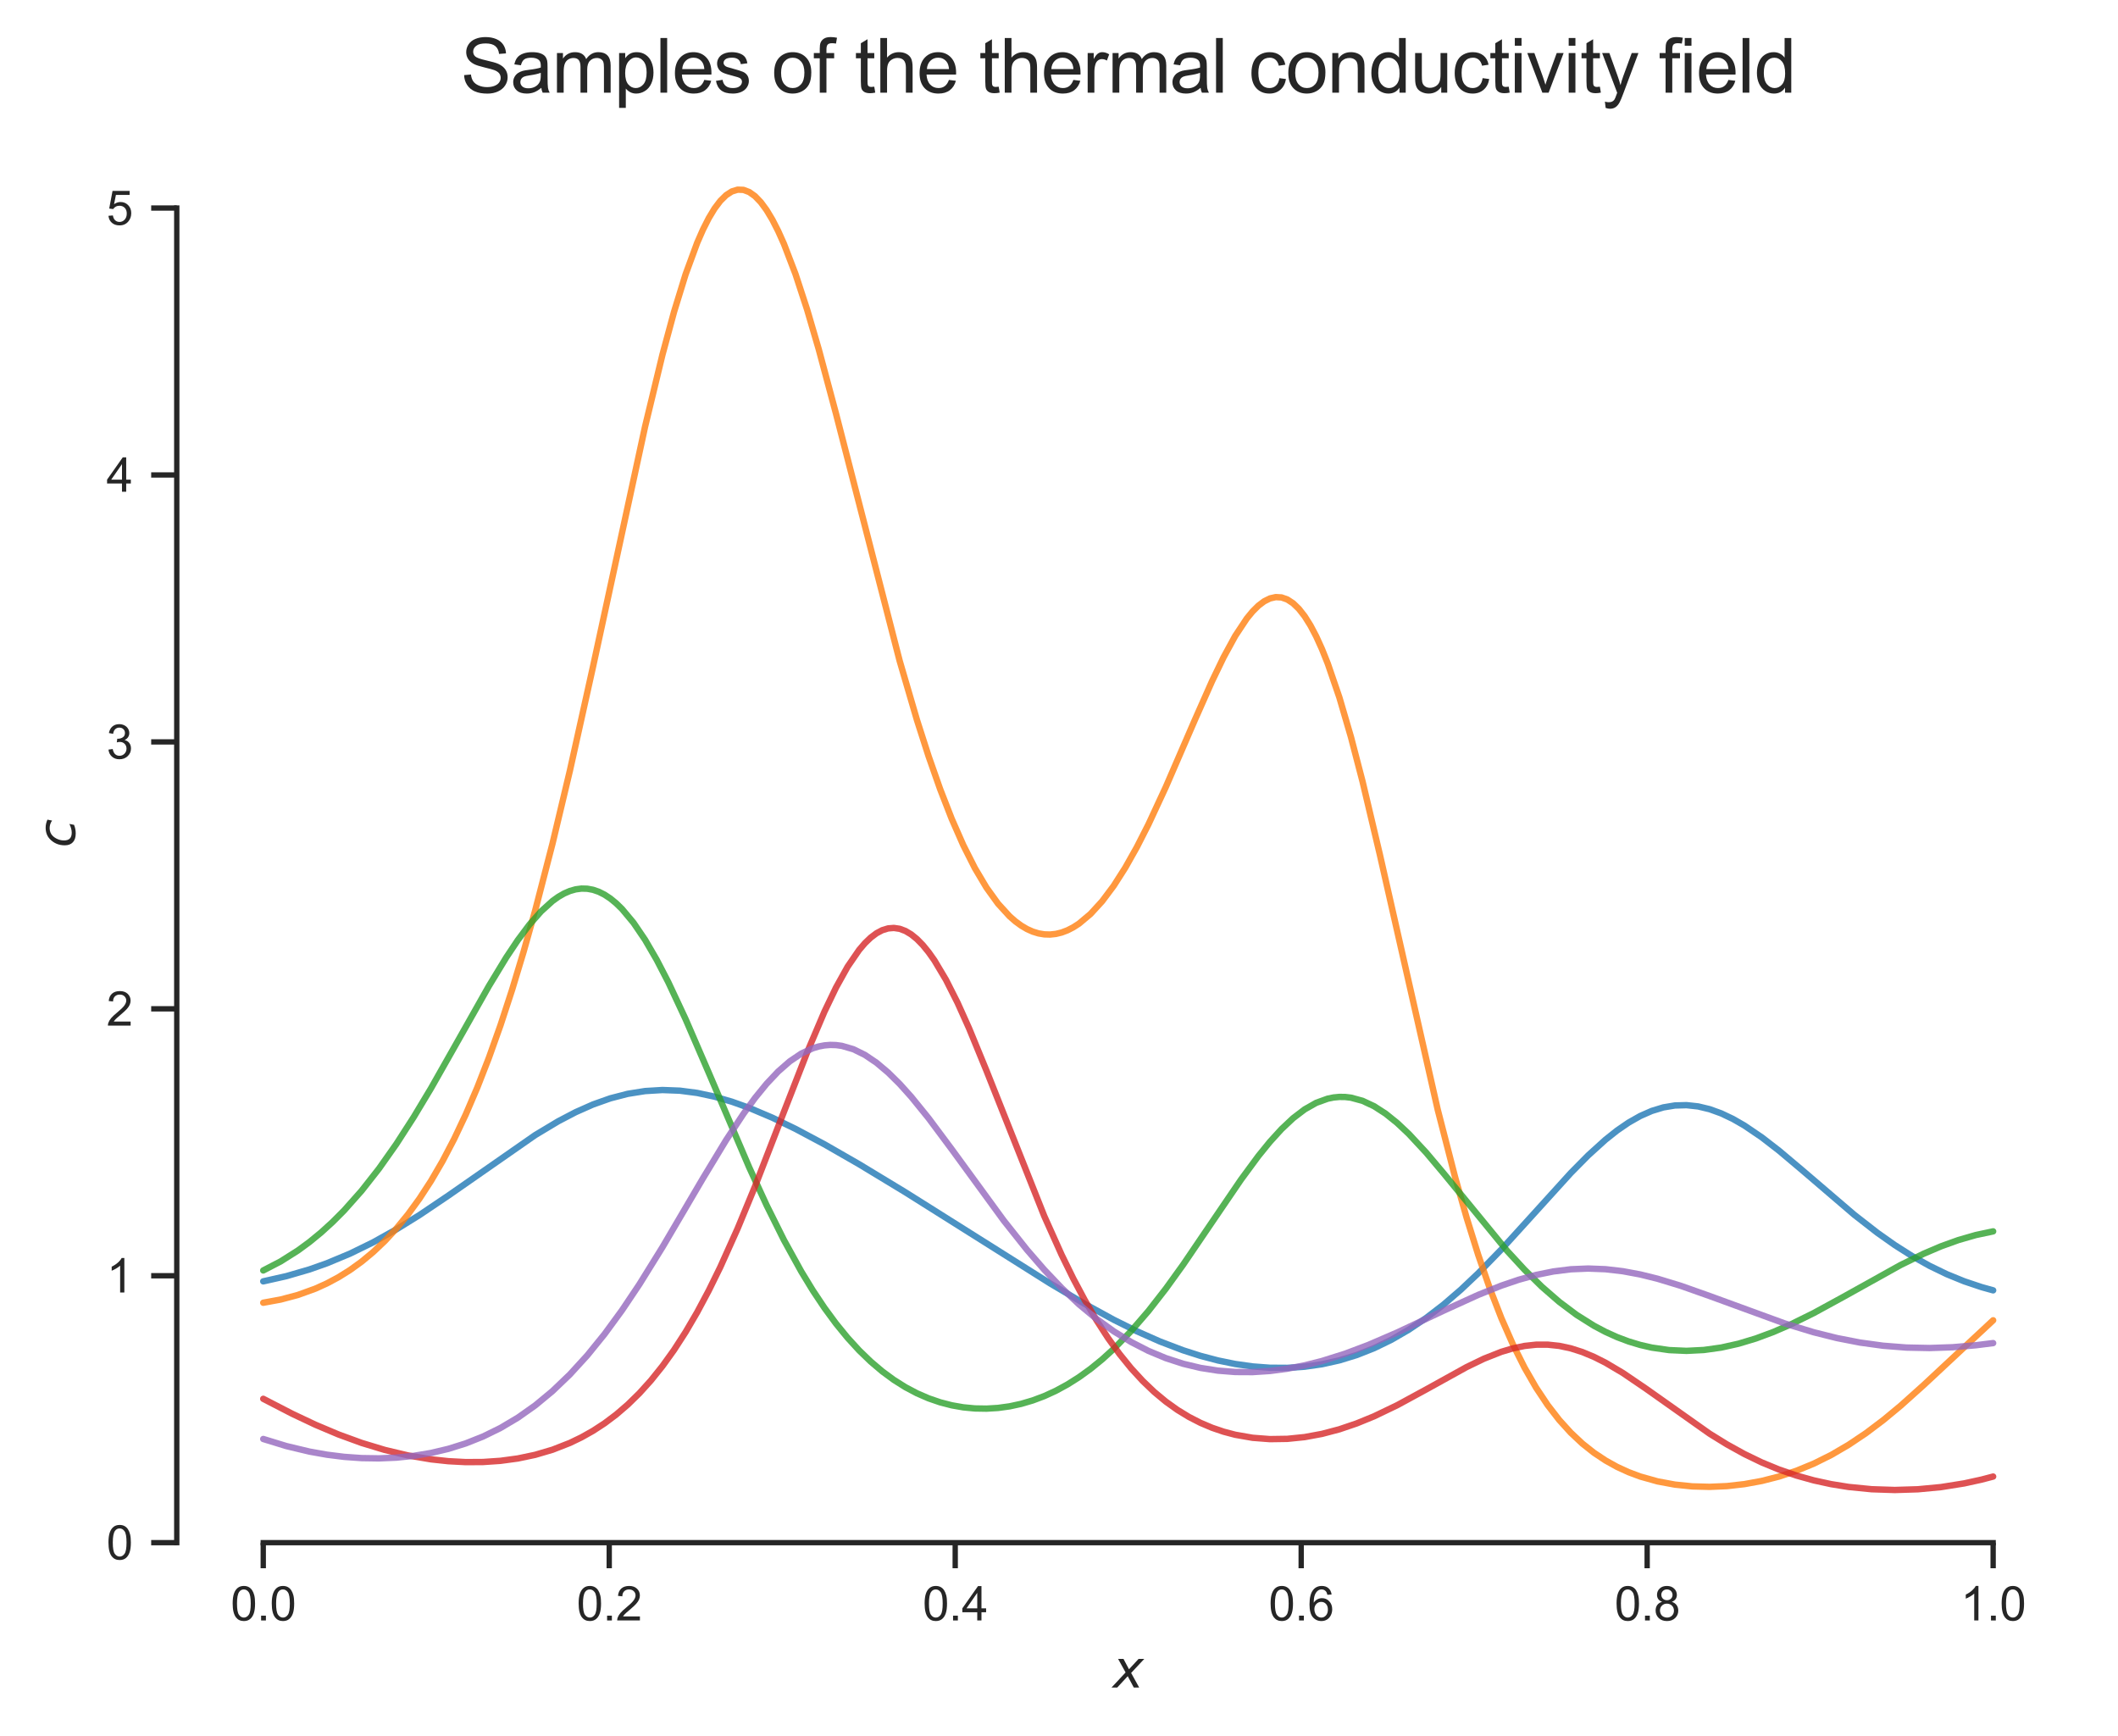 <?xml version="1.0" encoding="utf-8" standalone="no"?>
<!DOCTYPE svg PUBLIC "-//W3C//DTD SVG 1.1//EN"
  "http://www.w3.org/Graphics/SVG/1.1/DTD/svg11.dtd">
<svg xmlns:xlink="http://www.w3.org/1999/xlink" width="397.493pt" height="325.831pt" viewBox="0 0 397.493 325.831" xmlns="http://www.w3.org/2000/svg" version="1.1">
 <defs>
  <style type="text/css">*{stroke-linejoin: round; stroke-linecap: butt}</style>
 </defs>
 <g id="figure_1">
  <g id="patch_1">
   <path d="M 0 325.831 
L 397.493 325.831 
L 397.493 0 
L 0 0 
z
" style="fill: #ffffff"/>
  </g>
  <g id="axes_1">
   <g id="patch_2">
    <path d="M 33.173 289.504 
L 390.293 289.504 
L 390.293 23.392 
L 33.173 23.392 
z
" style="fill: #ffffff"/>
   </g>
   <g id="matplotlib.axis_1">
    <g id="xtick_1">
     <g id="line2d_1">
      <defs>
       <path id="m94212bbf52" d="M 0 0 
L 0 4.8 
" style="stroke: #262626"/>
      </defs>
      <g>
       <use xlink:href="#m94212bbf52" x="49.406" y="289.504" style="fill: #262626; stroke: #262626"/>
      </g>
     </g>
     <g id="text_1">
      <!-- 0.0 -->
      <g style="fill: #262626" transform="translate(43.29 304.102) scale(0.088 -0.088)">
       <defs>
        <path id="ArialMT-30" d="M 266 2259 
Q 266 3072 433 3567 
Q 600 4063 929 4331 
Q 1259 4600 1759 4600 
Q 2128 4600 2406 4451 
Q 2684 4303 2865 4023 
Q 3047 3744 3150 3342 
Q 3253 2941 3253 2259 
Q 3253 1453 3087 958 
Q 2922 463 2592 192 
Q 2263 -78 1759 -78 
Q 1097 -78 719 397 
Q 266 969 266 2259 
z
M 844 2259 
Q 844 1131 1108 757 
Q 1372 384 1759 384 
Q 2147 384 2411 759 
Q 2675 1134 2675 2259 
Q 2675 3391 2411 3762 
Q 2147 4134 1753 4134 
Q 1366 4134 1134 3806 
Q 844 3388 844 2259 
z
" transform="scale(0.016)"/>
        <path id="ArialMT-2e" d="M 581 0 
L 581 641 
L 1222 641 
L 1222 0 
L 581 0 
z
" transform="scale(0.016)"/>
       </defs>
       <use xlink:href="#ArialMT-30"/>
       <use xlink:href="#ArialMT-2e" x="55.615"/>
       <use xlink:href="#ArialMT-30" x="83.398"/>
      </g>
     </g>
    </g>
    <g id="xtick_2">
     <g id="line2d_2">
      <g>
       <use xlink:href="#m94212bbf52" x="114.337" y="289.504" style="fill: #262626; stroke: #262626"/>
      </g>
     </g>
     <g id="text_2">
      <!-- 0.2 -->
      <g style="fill: #262626" transform="translate(108.221 304.102) scale(0.088 -0.088)">
       <defs>
        <path id="ArialMT-32" d="M 3222 541 
L 3222 0 
L 194 0 
Q 188 203 259 391 
Q 375 700 629 1000 
Q 884 1300 1366 1694 
Q 2113 2306 2375 2664 
Q 2638 3022 2638 3341 
Q 2638 3675 2398 3904 
Q 2159 4134 1775 4134 
Q 1369 4134 1125 3890 
Q 881 3647 878 3216 
L 300 3275 
Q 359 3922 746 4261 
Q 1134 4600 1788 4600 
Q 2447 4600 2831 4234 
Q 3216 3869 3216 3328 
Q 3216 3053 3103 2787 
Q 2991 2522 2730 2228 
Q 2469 1934 1863 1422 
Q 1356 997 1212 845 
Q 1069 694 975 541 
L 3222 541 
z
" transform="scale(0.016)"/>
       </defs>
       <use xlink:href="#ArialMT-30"/>
       <use xlink:href="#ArialMT-2e" x="55.615"/>
       <use xlink:href="#ArialMT-32" x="83.398"/>
      </g>
     </g>
    </g>
    <g id="xtick_3">
     <g id="line2d_3">
      <g>
       <use xlink:href="#m94212bbf52" x="179.268" y="289.504" style="fill: #262626; stroke: #262626"/>
      </g>
     </g>
     <g id="text_3">
      <!-- 0.4 -->
      <g style="fill: #262626" transform="translate(173.152 304.102) scale(0.088 -0.088)">
       <defs>
        <path id="ArialMT-34" d="M 2069 0 
L 2069 1097 
L 81 1097 
L 81 1613 
L 2172 4581 
L 2631 4581 
L 2631 1613 
L 3250 1613 
L 3250 1097 
L 2631 1097 
L 2631 0 
L 2069 0 
z
M 2069 1613 
L 2069 3678 
L 634 1613 
L 2069 1613 
z
" transform="scale(0.016)"/>
       </defs>
       <use xlink:href="#ArialMT-30"/>
       <use xlink:href="#ArialMT-2e" x="55.615"/>
       <use xlink:href="#ArialMT-34" x="83.398"/>
      </g>
     </g>
    </g>
    <g id="xtick_4">
     <g id="line2d_4">
      <g>
       <use xlink:href="#m94212bbf52" x="244.199" y="289.504" style="fill: #262626; stroke: #262626"/>
      </g>
     </g>
     <g id="text_4">
      <!-- 0.6 -->
      <g style="fill: #262626" transform="translate(238.083 304.102) scale(0.088 -0.088)">
       <defs>
        <path id="ArialMT-36" d="M 3184 3459 
L 2625 3416 
Q 2550 3747 2413 3897 
Q 2184 4138 1850 4138 
Q 1581 4138 1378 3988 
Q 1113 3794 959 3422 
Q 806 3050 800 2363 
Q 1003 2672 1297 2822 
Q 1591 2972 1913 2972 
Q 2475 2972 2870 2558 
Q 3266 2144 3266 1488 
Q 3266 1056 3080 686 
Q 2894 316 2569 119 
Q 2244 -78 1831 -78 
Q 1128 -78 684 439 
Q 241 956 241 2144 
Q 241 3472 731 4075 
Q 1159 4600 1884 4600 
Q 2425 4600 2770 4297 
Q 3116 3994 3184 3459 
z
M 888 1484 
Q 888 1194 1011 928 
Q 1134 663 1356 523 
Q 1578 384 1822 384 
Q 2178 384 2434 671 
Q 2691 959 2691 1453 
Q 2691 1928 2437 2201 
Q 2184 2475 1800 2475 
Q 1419 2475 1153 2201 
Q 888 1928 888 1484 
z
" transform="scale(0.016)"/>
       </defs>
       <use xlink:href="#ArialMT-30"/>
       <use xlink:href="#ArialMT-2e" x="55.615"/>
       <use xlink:href="#ArialMT-36" x="83.398"/>
      </g>
     </g>
    </g>
    <g id="xtick_5">
     <g id="line2d_5">
      <g>
       <use xlink:href="#m94212bbf52" x="309.129" y="289.504" style="fill: #262626; stroke: #262626"/>
      </g>
     </g>
     <g id="text_5">
      <!-- 0.8 -->
      <g style="fill: #262626" transform="translate(303.013 304.102) scale(0.088 -0.088)">
       <defs>
        <path id="ArialMT-38" d="M 1131 2484 
Q 781 2613 612 2850 
Q 444 3088 444 3419 
Q 444 3919 803 4259 
Q 1163 4600 1759 4600 
Q 2359 4600 2725 4251 
Q 3091 3903 3091 3403 
Q 3091 3084 2923 2848 
Q 2756 2613 2416 2484 
Q 2838 2347 3058 2040 
Q 3278 1734 3278 1309 
Q 3278 722 2862 322 
Q 2447 -78 1769 -78 
Q 1091 -78 675 323 
Q 259 725 259 1325 
Q 259 1772 486 2073 
Q 713 2375 1131 2484 
z
M 1019 3438 
Q 1019 3113 1228 2906 
Q 1438 2700 1772 2700 
Q 2097 2700 2305 2904 
Q 2513 3109 2513 3406 
Q 2513 3716 2298 3927 
Q 2084 4138 1766 4138 
Q 1444 4138 1231 3931 
Q 1019 3725 1019 3438 
z
M 838 1322 
Q 838 1081 952 856 
Q 1066 631 1291 507 
Q 1516 384 1775 384 
Q 2178 384 2440 643 
Q 2703 903 2703 1303 
Q 2703 1709 2433 1975 
Q 2163 2241 1756 2241 
Q 1359 2241 1098 1978 
Q 838 1716 838 1322 
z
" transform="scale(0.016)"/>
       </defs>
       <use xlink:href="#ArialMT-30"/>
       <use xlink:href="#ArialMT-2e" x="55.615"/>
       <use xlink:href="#ArialMT-38" x="83.398"/>
      </g>
     </g>
    </g>
    <g id="xtick_6">
     <g id="line2d_6">
      <g>
       <use xlink:href="#m94212bbf52" x="374.06" y="289.504" style="fill: #262626; stroke: #262626"/>
      </g>
     </g>
     <g id="text_6">
      <!-- 1.0 -->
      <g style="fill: #262626" transform="translate(367.944 304.102) scale(0.088 -0.088)">
       <defs>
        <path id="ArialMT-31" d="M 2384 0 
L 1822 0 
L 1822 3584 
Q 1619 3391 1289 3197 
Q 959 3003 697 2906 
L 697 3450 
Q 1169 3672 1522 3987 
Q 1875 4303 2022 4600 
L 2384 4600 
L 2384 0 
z
" transform="scale(0.016)"/>
       </defs>
       <use xlink:href="#ArialMT-31"/>
       <use xlink:href="#ArialMT-2e" x="55.615"/>
       <use xlink:href="#ArialMT-30" x="83.398"/>
      </g>
     </g>
    </g>
    <g id="text_7">
     <!-- $x$ -->
     <g style="fill: #262626" transform="translate(208.853 316.723) scale(0.096 -0.096)">
      <defs>
       <path id="DejaVuSans-Oblique-78" d="M 3841 3500 
L 2234 1784 
L 3219 0 
L 2559 0 
L 1819 1388 
L 531 0 
L -166 0 
L 1556 1844 
L 641 3500 
L 1300 3500 
L 1972 2234 
L 3144 3500 
L 3841 3500 
z
" transform="scale(0.016)"/>
      </defs>
      <use xlink:href="#DejaVuSans-Oblique-78" transform="translate(0 0.312)"/>
     </g>
    </g>
   </g>
   <g id="matplotlib.axis_2">
    <g id="ytick_1">
     <g id="line2d_7">
      <defs>
       <path id="mf91030de38" d="M 0 0 
L -4.8 0 
" style="stroke: #262626"/>
      </defs>
      <g>
       <use xlink:href="#mf91030de38" x="33.173" y="289.504" style="fill: #262626; stroke: #262626"/>
      </g>
     </g>
     <g id="text_8">
      <!-- 0 -->
      <g style="fill: #262626" transform="translate(19.98 292.653) scale(0.088 -0.088)">
       <use xlink:href="#ArialMT-30"/>
      </g>
     </g>
    </g>
    <g id="ytick_2">
     <g id="line2d_8">
      <g>
       <use xlink:href="#mf91030de38" x="33.173" y="239.411" style="fill: #262626; stroke: #262626"/>
      </g>
     </g>
     <g id="text_9">
      <!-- 1 -->
      <g style="fill: #262626" transform="translate(19.98 242.56) scale(0.088 -0.088)">
       <use xlink:href="#ArialMT-31"/>
      </g>
     </g>
    </g>
    <g id="ytick_3">
     <g id="line2d_9">
      <g>
       <use xlink:href="#mf91030de38" x="33.173" y="189.318" style="fill: #262626; stroke: #262626"/>
      </g>
     </g>
     <g id="text_10">
      <!-- 2 -->
      <g style="fill: #262626" transform="translate(19.98 192.467) scale(0.088 -0.088)">
       <use xlink:href="#ArialMT-32"/>
      </g>
     </g>
    </g>
    <g id="ytick_4">
     <g id="line2d_10">
      <g>
       <use xlink:href="#mf91030de38" x="33.173" y="139.225" style="fill: #262626; stroke: #262626"/>
      </g>
     </g>
     <g id="text_11">
      <!-- 3 -->
      <g style="fill: #262626" transform="translate(19.98 142.374) scale(0.088 -0.088)">
       <defs>
        <path id="ArialMT-33" d="M 269 1209 
L 831 1284 
Q 928 806 1161 595 
Q 1394 384 1728 384 
Q 2125 384 2398 659 
Q 2672 934 2672 1341 
Q 2672 1728 2419 1979 
Q 2166 2231 1775 2231 
Q 1616 2231 1378 2169 
L 1441 2663 
Q 1497 2656 1531 2656 
Q 1891 2656 2178 2843 
Q 2466 3031 2466 3422 
Q 2466 3731 2256 3934 
Q 2047 4138 1716 4138 
Q 1388 4138 1169 3931 
Q 950 3725 888 3313 
L 325 3413 
Q 428 3978 793 4289 
Q 1159 4600 1703 4600 
Q 2078 4600 2393 4439 
Q 2709 4278 2876 4000 
Q 3044 3722 3044 3409 
Q 3044 3113 2884 2869 
Q 2725 2625 2413 2481 
Q 2819 2388 3044 2092 
Q 3269 1797 3269 1353 
Q 3269 753 2831 336 
Q 2394 -81 1725 -81 
Q 1122 -81 723 278 
Q 325 638 269 1209 
z
" transform="scale(0.016)"/>
       </defs>
       <use xlink:href="#ArialMT-33"/>
      </g>
     </g>
    </g>
    <g id="ytick_5">
     <g id="line2d_11">
      <g>
       <use xlink:href="#mf91030de38" x="33.173" y="89.132" style="fill: #262626; stroke: #262626"/>
      </g>
     </g>
     <g id="text_12">
      <!-- 4 -->
      <g style="fill: #262626" transform="translate(19.98 92.281) scale(0.088 -0.088)">
       <use xlink:href="#ArialMT-34"/>
      </g>
     </g>
    </g>
    <g id="ytick_6">
     <g id="line2d_12">
      <g>
       <use xlink:href="#mf91030de38" x="33.173" y="39.039" style="fill: #262626; stroke: #262626"/>
      </g>
     </g>
     <g id="text_13">
      <!-- 5 -->
      <g style="fill: #262626" transform="translate(19.98 42.188) scale(0.088 -0.088)">
       <defs>
        <path id="ArialMT-35" d="M 266 1200 
L 856 1250 
Q 922 819 1161 601 
Q 1400 384 1738 384 
Q 2144 384 2425 690 
Q 2706 997 2706 1503 
Q 2706 1984 2436 2262 
Q 2166 2541 1728 2541 
Q 1456 2541 1237 2417 
Q 1019 2294 894 2097 
L 366 2166 
L 809 4519 
L 3088 4519 
L 3088 3981 
L 1259 3981 
L 1013 2750 
Q 1425 3038 1878 3038 
Q 2478 3038 2890 2622 
Q 3303 2206 3303 1553 
Q 3303 931 2941 478 
Q 2500 -78 1738 -78 
Q 1113 -78 717 272 
Q 322 622 266 1200 
z
" transform="scale(0.016)"/>
       </defs>
       <use xlink:href="#ArialMT-35"/>
      </g>
     </g>
    </g>
    <g id="text_14">
     <!-- $c$ -->
     <g style="fill: #262626" transform="translate(14.072 159.088) rotate(-90) scale(0.096 -0.096)">
      <defs>
       <path id="DejaVuSans-Oblique-63" d="M 3431 3366 
L 3316 2797 
Q 3109 2947 2876 3022 
Q 2644 3097 2394 3097 
Q 2119 3097 1870 3000 
Q 1622 2903 1453 2725 
Q 1184 2453 1037 2087 
Q 891 1722 891 1331 
Q 891 859 1127 628 
Q 1363 397 1844 397 
Q 2081 397 2348 469 
Q 2616 541 2906 684 
L 2797 116 
Q 2547 13 2283 -39 
Q 2019 -91 1741 -91 
Q 1044 -91 669 257 
Q 294 606 294 1253 
Q 294 1797 489 2255 
Q 684 2713 1069 3078 
Q 1331 3328 1684 3456 
Q 2038 3584 2456 3584 
Q 2700 3584 2940 3529 
Q 3181 3475 3431 3366 
z
" transform="scale(0.016)"/>
      </defs>
      <use xlink:href="#DejaVuSans-Oblique-63"/>
     </g>
    </g>
   </g>
   <g id="line2d_13">
    <path d="M 49.406 240.464 
L 53.749 239.487 
L 58.092 238.221 
L 61.35 237.07 
L 65.693 235.26 
L 70.036 233.136 
L 74.379 230.712 
L 78.722 228.022 
L 84.151 224.363 
L 100.439 213.02 
L 104.782 210.415 
L 108.039 208.713 
L 111.297 207.269 
L 114.554 206.115 
L 117.811 205.272 
L 121.069 204.753 
L 124.326 204.558 
L 127.584 204.68 
L 130.841 205.103 
L 134.098 205.802 
L 137.356 206.749 
L 140.613 207.915 
L 144.956 209.754 
L 149.3 211.853 
L 154.729 214.747 
L 161.243 218.488 
L 169.93 223.752 
L 181.874 231.27 
L 197.075 240.845 
L 203.59 244.702 
L 209.019 247.672 
L 213.362 249.83 
L 217.705 251.753 
L 222.048 253.405 
L 225.306 254.446 
L 228.563 255.306 
L 231.82 255.971 
L 235.078 256.432 
L 238.335 256.678 
L 241.593 256.698 
L 244.85 256.481 
L 248.107 256.016 
L 251.365 255.289 
L 254.622 254.29 
L 257.88 253.004 
L 261.137 251.422 
L 264.394 249.534 
L 267.652 247.336 
L 270.909 244.83 
L 274.167 242.026 
L 277.424 238.946 
L 281.767 234.478 
L 287.196 228.505 
L 294.797 220.128 
L 298.054 216.831 
L 301.312 213.878 
L 303.483 212.156 
L 305.655 210.666 
L 307.827 209.434 
L 309.998 208.48 
L 312.17 207.819 
L 314.341 207.458 
L 316.513 207.398 
L 318.685 207.635 
L 320.856 208.155 
L 323.028 208.942 
L 325.199 209.972 
L 327.371 211.218 
L 330.628 213.427 
L 333.886 215.947 
L 338.229 219.606 
L 348.001 227.975 
L 352.344 231.357 
L 355.602 233.657 
L 358.859 235.725 
L 362.117 237.549 
L 365.374 239.124 
L 368.631 240.454 
L 371.889 241.547 
L 374.06 242.15 
L 374.06 242.15 
" clip-path="url(#pbea65435a2)" style="fill: none; stroke: #1f77b4; stroke-opacity: 0.8; stroke-width: 1.2; stroke-linecap: round"/>
   </g>
   <g id="line2d_14">
    <path d="M 49.406 244.476 
L 52.663 243.879 
L 55.921 243.013 
L 59.178 241.835 
L 61.35 240.851 
L 63.521 239.69 
L 65.693 238.334 
L 67.864 236.766 
L 70.036 234.963 
L 72.208 232.904 
L 74.379 230.566 
L 76.551 227.922 
L 78.722 224.946 
L 80.894 221.61 
L 83.066 217.885 
L 85.237 213.74 
L 87.409 209.148 
L 89.58 204.079 
L 91.752 198.509 
L 93.924 192.415 
L 96.095 185.781 
L 98.267 178.6 
L 100.439 170.872 
L 103.696 158.29 
L 106.953 144.627 
L 111.297 125.093 
L 121.069 80.034 
L 124.326 66.556 
L 126.498 58.53 
L 128.669 51.481 
L 130.841 45.573 
L 131.927 43.091 
L 133.013 40.945 
L 134.098 39.146 
L 135.184 37.705 
L 136.27 36.63 
L 137.356 35.925 
L 138.442 35.593 
L 139.527 35.633 
L 140.613 36.044 
L 141.699 36.818 
L 142.785 37.949 
L 143.871 39.425 
L 144.956 41.233 
L 146.042 43.358 
L 147.128 45.783 
L 149.3 51.457 
L 151.471 58.09 
L 153.643 65.498 
L 156.9 77.652 
L 168.844 124.028 
L 172.101 135.159 
L 174.273 141.923 
L 176.445 148.106 
L 178.616 153.677 
L 180.788 158.616 
L 182.959 162.915 
L 185.131 166.569 
L 187.303 169.581 
L 189.474 171.957 
L 190.56 172.908 
L 191.646 173.704 
L 192.732 174.345 
L 193.817 174.831 
L 194.903 175.165 
L 195.989 175.347 
L 197.075 175.379 
L 198.161 175.262 
L 199.246 174.997 
L 200.332 174.586 
L 201.418 174.029 
L 202.504 173.329 
L 204.675 171.505 
L 206.847 169.131 
L 209.019 166.229 
L 211.19 162.829 
L 213.362 158.971 
L 215.533 154.705 
L 218.791 147.692 
L 224.22 135.157 
L 227.477 127.817 
L 229.649 123.32 
L 231.82 119.345 
L 233.992 116.069 
L 235.078 114.748 
L 236.164 113.668 
L 237.249 112.848 
L 238.335 112.305 
L 239.421 112.057 
L 240.507 112.118 
L 241.593 112.499 
L 242.678 113.211 
L 243.764 114.258 
L 244.85 115.646 
L 245.936 117.373 
L 247.022 119.437 
L 248.107 121.831 
L 249.193 124.545 
L 251.365 130.879 
L 253.536 138.301 
L 255.708 146.635 
L 258.965 160.386 
L 269.823 208.251 
L 273.081 220.896 
L 275.252 228.539 
L 277.424 235.502 
L 279.596 241.774 
L 281.767 247.368 
L 283.939 252.311 
L 286.111 256.644 
L 288.282 260.414 
L 290.454 263.674 
L 292.625 266.476 
L 294.797 268.872 
L 296.969 270.908 
L 299.14 272.63 
L 301.312 274.076 
L 303.483 275.282 
L 305.655 276.278 
L 307.827 277.089 
L 311.084 278.004 
L 314.341 278.608 
L 317.599 278.941 
L 320.856 279.028 
L 324.114 278.886 
L 327.371 278.518 
L 330.628 277.923 
L 333.886 277.092 
L 337.143 276.012 
L 340.401 274.669 
L 343.658 273.051 
L 346.915 271.15 
L 350.173 268.966 
L 353.43 266.512 
L 356.688 263.815 
L 361.031 259.92 
L 374.06 247.771 
L 374.06 247.771 
" clip-path="url(#pbea65435a2)" style="fill: none; stroke: #ff7f0e; stroke-opacity: 0.8; stroke-width: 1.2; stroke-linecap: round"/>
   </g>
   <g id="line2d_15">
    <path d="M 49.406 238.419 
L 52.663 236.727 
L 55.921 234.668 
L 58.092 233.074 
L 60.264 231.292 
L 62.435 229.313 
L 64.607 227.131 
L 67.864 223.463 
L 71.122 219.316 
L 74.379 214.7 
L 77.637 209.648 
L 80.894 204.225 
L 86.323 194.648 
L 91.752 185.045 
L 95.01 179.683 
L 97.181 176.43 
L 99.353 173.528 
L 101.524 171.054 
L 103.696 169.082 
L 104.782 168.305 
L 105.868 167.678 
L 106.953 167.207 
L 108.039 166.898 
L 109.125 166.755 
L 110.211 166.782 
L 111.297 166.982 
L 112.382 167.355 
L 113.468 167.903 
L 114.554 168.623 
L 115.64 169.515 
L 116.726 170.573 
L 118.897 173.173 
L 121.069 176.373 
L 123.24 180.108 
L 125.412 184.302 
L 128.669 191.261 
L 133.013 201.311 
L 140.613 219.091 
L 143.871 226.181 
L 147.128 232.722 
L 150.385 238.626 
L 152.557 242.187 
L 154.729 245.442 
L 156.9 248.394 
L 159.072 251.052 
L 161.243 253.424 
L 163.415 255.524 
L 165.587 257.365 
L 167.758 258.962 
L 169.93 260.328 
L 172.101 261.476 
L 174.273 262.418 
L 176.445 263.165 
L 178.616 263.726 
L 180.788 264.107 
L 182.959 264.314 
L 185.131 264.351 
L 187.303 264.22 
L 189.474 263.921 
L 191.646 263.452 
L 193.817 262.811 
L 195.989 261.995 
L 198.161 260.999 
L 200.332 259.817 
L 202.504 258.444 
L 204.675 256.876 
L 206.847 255.107 
L 209.019 253.136 
L 212.276 249.801 
L 215.533 246.027 
L 218.791 241.849 
L 222.048 237.333 
L 227.477 229.342 
L 232.906 221.368 
L 236.164 216.947 
L 238.335 214.275 
L 240.507 211.891 
L 242.678 209.849 
L 244.85 208.193 
L 247.022 206.96 
L 249.193 206.177 
L 250.279 205.958 
L 251.365 205.854 
L 252.451 205.867 
L 253.536 205.994 
L 255.708 206.583 
L 257.88 207.596 
L 260.051 208.999 
L 262.223 210.748 
L 264.394 212.793 
L 267.652 216.3 
L 270.909 220.165 
L 282.853 234.741 
L 286.111 238.276 
L 289.368 241.477 
L 292.625 244.307 
L 295.883 246.748 
L 299.14 248.796 
L 301.312 249.946 
L 303.483 250.927 
L 305.655 251.743 
L 307.827 252.398 
L 309.998 252.897 
L 313.256 253.364 
L 316.513 253.508 
L 319.77 253.344 
L 323.028 252.889 
L 326.285 252.162 
L 329.543 251.181 
L 332.8 249.97 
L 336.057 248.556 
L 340.401 246.411 
L 345.83 243.445 
L 356.688 237.402 
L 361.031 235.274 
L 364.288 233.886 
L 367.546 232.712 
L 370.803 231.774 
L 374.06 231.083 
L 374.06 231.083 
" clip-path="url(#pbea65435a2)" style="fill: none; stroke: #2ca02c; stroke-opacity: 0.8; stroke-width: 1.2; stroke-linecap: round"/>
   </g>
   <g id="line2d_16">
    <path d="M 49.406 262.506 
L 54.835 265.31 
L 59.178 267.362 
L 63.521 269.196 
L 67.864 270.782 
L 72.208 272.098 
L 76.551 273.129 
L 80.894 273.864 
L 84.151 274.214 
L 87.409 274.385 
L 90.666 274.366 
L 93.924 274.145 
L 97.181 273.704 
L 100.439 273.019 
L 103.696 272.059 
L 106.953 270.786 
L 109.125 269.739 
L 111.297 268.516 
L 113.468 267.099 
L 115.64 265.467 
L 117.811 263.6 
L 119.983 261.476 
L 122.155 259.072 
L 124.326 256.368 
L 126.498 253.343 
L 128.669 249.979 
L 130.841 246.266 
L 133.013 242.199 
L 135.184 237.78 
L 138.442 230.53 
L 141.699 222.639 
L 147.128 208.632 
L 151.471 197.506 
L 154.729 189.848 
L 156.9 185.325 
L 159.072 181.422 
L 161.243 178.263 
L 162.329 176.995 
L 163.415 175.95 
L 164.501 175.136 
L 165.587 174.561 
L 166.672 174.229 
L 167.758 174.143 
L 168.844 174.304 
L 169.93 174.71 
L 171.016 175.358 
L 172.101 176.242 
L 173.187 177.354 
L 174.273 178.684 
L 175.359 180.221 
L 177.53 183.864 
L 179.702 188.164 
L 181.874 192.992 
L 185.131 200.92 
L 195.989 228.24 
L 199.246 235.498 
L 201.418 239.927 
L 203.59 244.003 
L 205.761 247.719 
L 207.933 251.079 
L 210.104 254.091 
L 212.276 256.773 
L 214.448 259.142 
L 216.619 261.219 
L 218.791 263.024 
L 220.962 264.58 
L 223.134 265.906 
L 225.306 267.02 
L 227.477 267.94 
L 229.649 268.679 
L 231.82 269.252 
L 235.078 269.822 
L 238.335 270.071 
L 241.593 270.021 
L 244.85 269.69 
L 248.107 269.088 
L 251.365 268.228 
L 254.622 267.122 
L 257.88 265.789 
L 262.223 263.704 
L 267.652 260.753 
L 275.252 256.547 
L 278.51 254.973 
L 281.767 253.687 
L 283.939 253.038 
L 286.111 252.585 
L 288.282 252.349 
L 290.454 252.342 
L 292.625 252.572 
L 294.797 253.038 
L 296.969 253.731 
L 299.14 254.634 
L 301.312 255.726 
L 304.569 257.656 
L 308.912 260.609 
L 320.856 269.053 
L 324.114 271.065 
L 327.371 272.866 
L 330.628 274.44 
L 333.886 275.784 
L 337.143 276.904 
L 340.401 277.812 
L 343.658 278.521 
L 346.915 279.045 
L 351.259 279.475 
L 355.602 279.618 
L 359.945 279.483 
L 364.288 279.073 
L 368.631 278.38 
L 371.889 277.667 
L 374.06 277.096 
L 374.06 277.096 
" clip-path="url(#pbea65435a2)" style="fill: none; stroke: #d62728; stroke-opacity: 0.8; stroke-width: 1.2; stroke-linecap: round"/>
   </g>
   <g id="line2d_17">
    <path d="M 49.406 270.046 
L 53.749 271.378 
L 58.092 272.414 
L 61.35 272.994 
L 64.607 273.401 
L 67.864 273.633 
L 71.122 273.684 
L 74.379 273.547 
L 77.637 273.213 
L 80.894 272.669 
L 84.151 271.896 
L 87.409 270.875 
L 90.666 269.579 
L 93.924 267.98 
L 97.181 266.048 
L 100.439 263.749 
L 103.696 261.053 
L 106.953 257.933 
L 110.211 254.368 
L 113.468 250.354 
L 116.726 245.901 
L 119.983 241.045 
L 124.326 234.054 
L 131.927 221.126 
L 136.27 213.962 
L 139.527 209.026 
L 141.699 206.049 
L 143.871 203.385 
L 146.042 201.083 
L 148.214 199.183 
L 150.385 197.719 
L 152.557 196.715 
L 153.643 196.389 
L 154.729 196.182 
L 155.814 196.094 
L 156.9 196.124 
L 157.986 196.27 
L 160.158 196.903 
L 162.329 197.97 
L 164.501 199.438 
L 166.672 201.268 
L 168.844 203.414 
L 171.016 205.83 
L 174.273 209.846 
L 178.616 215.675 
L 188.388 229.066 
L 192.732 234.534 
L 195.989 238.291 
L 199.246 241.713 
L 202.504 244.78 
L 205.761 247.487 
L 209.019 249.837 
L 212.276 251.842 
L 215.533 253.515 
L 218.791 254.872 
L 222.048 255.931 
L 225.306 256.708 
L 228.563 257.218 
L 231.82 257.476 
L 235.078 257.493 
L 238.335 257.283 
L 241.593 256.857 
L 244.85 256.227 
L 248.107 255.406 
L 252.451 254.039 
L 256.794 252.402 
L 262.223 250.06 
L 270.909 245.968 
L 277.424 243.002 
L 281.767 241.266 
L 285.025 240.16 
L 288.282 239.263 
L 291.54 238.603 
L 294.797 238.199 
L 298.054 238.061 
L 301.312 238.186 
L 304.569 238.562 
L 307.827 239.169 
L 311.084 239.974 
L 315.427 241.297 
L 320.856 243.217 
L 334.972 248.373 
L 340.401 250.022 
L 344.744 251.106 
L 349.087 251.953 
L 353.43 252.547 
L 357.773 252.887 
L 362.117 252.977 
L 366.46 252.828 
L 370.803 252.458 
L 374.06 252.05 
L 374.06 252.05 
" clip-path="url(#pbea65435a2)" style="fill: none; stroke: #9467bd; stroke-opacity: 0.8; stroke-width: 1.2; stroke-linecap: round"/>
   </g>
   <g id="patch_3">
    <path d="M 33.173 289.504 
L 33.173 39.039 
" style="fill: none; stroke: #262626; stroke-linejoin: miter; stroke-linecap: square"/>
   </g>
   <g id="patch_4">
    <path d="M 49.406 289.504 
L 374.06 289.504 
" style="fill: none; stroke: #262626; stroke-linejoin: miter; stroke-linecap: square"/>
   </g>
   <g id="text_15">
    <!-- Samples of the thermal conductivity field -->
    <g style="fill: #262626" transform="translate(86.458 17.392) scale(0.14 -0.14)">
     <defs>
      <path id="ArialMT-53" d="M 288 1472 
L 859 1522 
Q 900 1178 1048 958 
Q 1197 738 1509 602 
Q 1822 466 2213 466 
Q 2559 466 2825 569 
Q 3091 672 3220 851 
Q 3350 1031 3350 1244 
Q 3350 1459 3225 1620 
Q 3100 1781 2813 1891 
Q 2628 1963 1997 2114 
Q 1366 2266 1113 2400 
Q 784 2572 623 2826 
Q 463 3081 463 3397 
Q 463 3744 659 4045 
Q 856 4347 1234 4503 
Q 1613 4659 2075 4659 
Q 2584 4659 2973 4495 
Q 3363 4331 3572 4012 
Q 3781 3694 3797 3291 
L 3216 3247 
Q 3169 3681 2898 3903 
Q 2628 4125 2100 4125 
Q 1550 4125 1298 3923 
Q 1047 3722 1047 3438 
Q 1047 3191 1225 3031 
Q 1400 2872 2139 2705 
Q 2878 2538 3153 2413 
Q 3553 2228 3743 1945 
Q 3934 1663 3934 1294 
Q 3934 928 3725 604 
Q 3516 281 3123 101 
Q 2731 -78 2241 -78 
Q 1619 -78 1198 103 
Q 778 284 539 648 
Q 300 1013 288 1472 
z
" transform="scale(0.016)"/>
      <path id="ArialMT-61" d="M 2588 409 
Q 2275 144 1986 34 
Q 1697 -75 1366 -75 
Q 819 -75 525 192 
Q 231 459 231 875 
Q 231 1119 342 1320 
Q 453 1522 633 1644 
Q 813 1766 1038 1828 
Q 1203 1872 1538 1913 
Q 2219 1994 2541 2106 
Q 2544 2222 2544 2253 
Q 2544 2597 2384 2738 
Q 2169 2928 1744 2928 
Q 1347 2928 1158 2789 
Q 969 2650 878 2297 
L 328 2372 
Q 403 2725 575 2942 
Q 747 3159 1072 3276 
Q 1397 3394 1825 3394 
Q 2250 3394 2515 3294 
Q 2781 3194 2906 3042 
Q 3031 2891 3081 2659 
Q 3109 2516 3109 2141 
L 3109 1391 
Q 3109 606 3145 398 
Q 3181 191 3288 0 
L 2700 0 
Q 2613 175 2588 409 
z
M 2541 1666 
Q 2234 1541 1622 1453 
Q 1275 1403 1131 1340 
Q 988 1278 909 1158 
Q 831 1038 831 891 
Q 831 666 1001 516 
Q 1172 366 1500 366 
Q 1825 366 2078 508 
Q 2331 650 2450 897 
Q 2541 1088 2541 1459 
L 2541 1666 
z
" transform="scale(0.016)"/>
      <path id="ArialMT-6d" d="M 422 0 
L 422 3319 
L 925 3319 
L 925 2853 
Q 1081 3097 1340 3245 
Q 1600 3394 1931 3394 
Q 2300 3394 2536 3241 
Q 2772 3088 2869 2813 
Q 3263 3394 3894 3394 
Q 4388 3394 4653 3120 
Q 4919 2847 4919 2278 
L 4919 0 
L 4359 0 
L 4359 2091 
Q 4359 2428 4304 2576 
Q 4250 2725 4106 2815 
Q 3963 2906 3769 2906 
Q 3419 2906 3187 2673 
Q 2956 2441 2956 1928 
L 2956 0 
L 2394 0 
L 2394 2156 
Q 2394 2531 2256 2718 
Q 2119 2906 1806 2906 
Q 1569 2906 1367 2781 
Q 1166 2656 1075 2415 
Q 984 2175 984 1722 
L 984 0 
L 422 0 
z
" transform="scale(0.016)"/>
      <path id="ArialMT-70" d="M 422 -1272 
L 422 3319 
L 934 3319 
L 934 2888 
Q 1116 3141 1344 3267 
Q 1572 3394 1897 3394 
Q 2322 3394 2647 3175 
Q 2972 2956 3137 2557 
Q 3303 2159 3303 1684 
Q 3303 1175 3120 767 
Q 2938 359 2589 142 
Q 2241 -75 1856 -75 
Q 1575 -75 1351 44 
Q 1128 163 984 344 
L 984 -1272 
L 422 -1272 
z
M 931 1641 
Q 931 1000 1190 694 
Q 1450 388 1819 388 
Q 2194 388 2461 705 
Q 2728 1022 2728 1688 
Q 2728 2322 2467 2637 
Q 2206 2953 1844 2953 
Q 1484 2953 1207 2617 
Q 931 2281 931 1641 
z
" transform="scale(0.016)"/>
      <path id="ArialMT-6c" d="M 409 0 
L 409 4581 
L 972 4581 
L 972 0 
L 409 0 
z
" transform="scale(0.016)"/>
      <path id="ArialMT-65" d="M 2694 1069 
L 3275 997 
Q 3138 488 2766 206 
Q 2394 -75 1816 -75 
Q 1088 -75 661 373 
Q 234 822 234 1631 
Q 234 2469 665 2931 
Q 1097 3394 1784 3394 
Q 2450 3394 2872 2941 
Q 3294 2488 3294 1666 
Q 3294 1616 3291 1516 
L 816 1516 
Q 847 969 1125 678 
Q 1403 388 1819 388 
Q 2128 388 2347 550 
Q 2566 713 2694 1069 
z
M 847 1978 
L 2700 1978 
Q 2663 2397 2488 2606 
Q 2219 2931 1791 2931 
Q 1403 2931 1139 2672 
Q 875 2413 847 1978 
z
" transform="scale(0.016)"/>
      <path id="ArialMT-73" d="M 197 991 
L 753 1078 
Q 800 744 1014 566 
Q 1228 388 1613 388 
Q 2000 388 2187 545 
Q 2375 703 2375 916 
Q 2375 1106 2209 1216 
Q 2094 1291 1634 1406 
Q 1016 1563 777 1677 
Q 538 1791 414 1992 
Q 291 2194 291 2438 
Q 291 2659 392 2848 
Q 494 3038 669 3163 
Q 800 3259 1026 3326 
Q 1253 3394 1513 3394 
Q 1903 3394 2198 3281 
Q 2494 3169 2634 2976 
Q 2775 2784 2828 2463 
L 2278 2388 
Q 2241 2644 2061 2787 
Q 1881 2931 1553 2931 
Q 1166 2931 1000 2803 
Q 834 2675 834 2503 
Q 834 2394 903 2306 
Q 972 2216 1119 2156 
Q 1203 2125 1616 2013 
Q 2213 1853 2448 1751 
Q 2684 1650 2818 1456 
Q 2953 1263 2953 975 
Q 2953 694 2789 445 
Q 2625 197 2315 61 
Q 2006 -75 1616 -75 
Q 969 -75 630 194 
Q 291 463 197 991 
z
" transform="scale(0.016)"/>
      <path id="ArialMT-20" transform="scale(0.016)"/>
      <path id="ArialMT-6f" d="M 213 1659 
Q 213 2581 725 3025 
Q 1153 3394 1769 3394 
Q 2453 3394 2887 2945 
Q 3322 2497 3322 1706 
Q 3322 1066 3130 698 
Q 2938 331 2570 128 
Q 2203 -75 1769 -75 
Q 1072 -75 642 372 
Q 213 819 213 1659 
z
M 791 1659 
Q 791 1022 1069 705 
Q 1347 388 1769 388 
Q 2188 388 2466 706 
Q 2744 1025 2744 1678 
Q 2744 2294 2464 2611 
Q 2184 2928 1769 2928 
Q 1347 2928 1069 2612 
Q 791 2297 791 1659 
z
" transform="scale(0.016)"/>
      <path id="ArialMT-66" d="M 556 0 
L 556 2881 
L 59 2881 
L 59 3319 
L 556 3319 
L 556 3672 
Q 556 4006 616 4169 
Q 697 4388 901 4523 
Q 1106 4659 1475 4659 
Q 1713 4659 2000 4603 
L 1916 4113 
Q 1741 4144 1584 4144 
Q 1328 4144 1222 4034 
Q 1116 3925 1116 3625 
L 1116 3319 
L 1763 3319 
L 1763 2881 
L 1116 2881 
L 1116 0 
L 556 0 
z
" transform="scale(0.016)"/>
      <path id="ArialMT-74" d="M 1650 503 
L 1731 6 
Q 1494 -44 1306 -44 
Q 1000 -44 831 53 
Q 663 150 594 308 
Q 525 466 525 972 
L 525 2881 
L 113 2881 
L 113 3319 
L 525 3319 
L 525 4141 
L 1084 4478 
L 1084 3319 
L 1650 3319 
L 1650 2881 
L 1084 2881 
L 1084 941 
Q 1084 700 1114 631 
Q 1144 563 1211 522 
Q 1278 481 1403 481 
Q 1497 481 1650 503 
z
" transform="scale(0.016)"/>
      <path id="ArialMT-68" d="M 422 0 
L 422 4581 
L 984 4581 
L 984 2938 
Q 1378 3394 1978 3394 
Q 2347 3394 2619 3248 
Q 2891 3103 3008 2847 
Q 3125 2591 3125 2103 
L 3125 0 
L 2563 0 
L 2563 2103 
Q 2563 2525 2380 2717 
Q 2197 2909 1863 2909 
Q 1613 2909 1392 2779 
Q 1172 2650 1078 2428 
Q 984 2206 984 1816 
L 984 0 
L 422 0 
z
" transform="scale(0.016)"/>
      <path id="ArialMT-72" d="M 416 0 
L 416 3319 
L 922 3319 
L 922 2816 
Q 1116 3169 1280 3281 
Q 1444 3394 1641 3394 
Q 1925 3394 2219 3213 
L 2025 2691 
Q 1819 2813 1613 2813 
Q 1428 2813 1281 2702 
Q 1134 2591 1072 2394 
Q 978 2094 978 1738 
L 978 0 
L 416 0 
z
" transform="scale(0.016)"/>
      <path id="ArialMT-63" d="M 2588 1216 
L 3141 1144 
Q 3050 572 2676 248 
Q 2303 -75 1759 -75 
Q 1078 -75 664 370 
Q 250 816 250 1647 
Q 250 2184 428 2587 
Q 606 2991 970 3192 
Q 1334 3394 1763 3394 
Q 2303 3394 2647 3120 
Q 2991 2847 3088 2344 
L 2541 2259 
Q 2463 2594 2264 2762 
Q 2066 2931 1784 2931 
Q 1359 2931 1093 2626 
Q 828 2322 828 1663 
Q 828 994 1084 691 
Q 1341 388 1753 388 
Q 2084 388 2306 591 
Q 2528 794 2588 1216 
z
" transform="scale(0.016)"/>
      <path id="ArialMT-6e" d="M 422 0 
L 422 3319 
L 928 3319 
L 928 2847 
Q 1294 3394 1984 3394 
Q 2284 3394 2536 3286 
Q 2788 3178 2913 3003 
Q 3038 2828 3088 2588 
Q 3119 2431 3119 2041 
L 3119 0 
L 2556 0 
L 2556 2019 
Q 2556 2363 2490 2533 
Q 2425 2703 2258 2804 
Q 2091 2906 1866 2906 
Q 1506 2906 1245 2678 
Q 984 2450 984 1813 
L 984 0 
L 422 0 
z
" transform="scale(0.016)"/>
      <path id="ArialMT-64" d="M 2575 0 
L 2575 419 
Q 2259 -75 1647 -75 
Q 1250 -75 917 144 
Q 584 363 401 755 
Q 219 1147 219 1656 
Q 219 2153 384 2558 
Q 550 2963 881 3178 
Q 1213 3394 1622 3394 
Q 1922 3394 2156 3267 
Q 2391 3141 2538 2938 
L 2538 4581 
L 3097 4581 
L 3097 0 
L 2575 0 
z
M 797 1656 
Q 797 1019 1065 703 
Q 1334 388 1700 388 
Q 2069 388 2326 689 
Q 2584 991 2584 1609 
Q 2584 2291 2321 2609 
Q 2059 2928 1675 2928 
Q 1300 2928 1048 2622 
Q 797 2316 797 1656 
z
" transform="scale(0.016)"/>
      <path id="ArialMT-75" d="M 2597 0 
L 2597 488 
Q 2209 -75 1544 -75 
Q 1250 -75 995 37 
Q 741 150 617 320 
Q 494 491 444 738 
Q 409 903 409 1263 
L 409 3319 
L 972 3319 
L 972 1478 
Q 972 1038 1006 884 
Q 1059 663 1231 536 
Q 1403 409 1656 409 
Q 1909 409 2131 539 
Q 2353 669 2445 892 
Q 2538 1116 2538 1541 
L 2538 3319 
L 3100 3319 
L 3100 0 
L 2597 0 
z
" transform="scale(0.016)"/>
      <path id="ArialMT-69" d="M 425 3934 
L 425 4581 
L 988 4581 
L 988 3934 
L 425 3934 
z
M 425 0 
L 425 3319 
L 988 3319 
L 988 0 
L 425 0 
z
" transform="scale(0.016)"/>
      <path id="ArialMT-76" d="M 1344 0 
L 81 3319 
L 675 3319 
L 1388 1331 
Q 1503 1009 1600 663 
Q 1675 925 1809 1294 
L 2547 3319 
L 3125 3319 
L 1869 0 
L 1344 0 
z
" transform="scale(0.016)"/>
      <path id="ArialMT-79" d="M 397 -1278 
L 334 -750 
Q 519 -800 656 -800 
Q 844 -800 956 -737 
Q 1069 -675 1141 -563 
Q 1194 -478 1313 -144 
Q 1328 -97 1363 -6 
L 103 3319 
L 709 3319 
L 1400 1397 
Q 1534 1031 1641 628 
Q 1738 1016 1872 1384 
L 2581 3319 
L 3144 3319 
L 1881 -56 
Q 1678 -603 1566 -809 
Q 1416 -1088 1222 -1217 
Q 1028 -1347 759 -1347 
Q 597 -1347 397 -1278 
z
" transform="scale(0.016)"/>
     </defs>
     <use xlink:href="#ArialMT-53"/>
     <use xlink:href="#ArialMT-61" x="66.699"/>
     <use xlink:href="#ArialMT-6d" x="122.314"/>
     <use xlink:href="#ArialMT-70" x="205.615"/>
     <use xlink:href="#ArialMT-6c" x="261.23"/>
     <use xlink:href="#ArialMT-65" x="283.447"/>
     <use xlink:href="#ArialMT-73" x="339.062"/>
     <use xlink:href="#ArialMT-20" x="389.062"/>
     <use xlink:href="#ArialMT-6f" x="416.846"/>
     <use xlink:href="#ArialMT-66" x="472.461"/>
     <use xlink:href="#ArialMT-20" x="500.244"/>
     <use xlink:href="#ArialMT-74" x="528.027"/>
     <use xlink:href="#ArialMT-68" x="555.811"/>
     <use xlink:href="#ArialMT-65" x="611.426"/>
     <use xlink:href="#ArialMT-20" x="667.041"/>
     <use xlink:href="#ArialMT-74" x="694.824"/>
     <use xlink:href="#ArialMT-68" x="722.607"/>
     <use xlink:href="#ArialMT-65" x="778.223"/>
     <use xlink:href="#ArialMT-72" x="833.838"/>
     <use xlink:href="#ArialMT-6d" x="867.139"/>
     <use xlink:href="#ArialMT-61" x="950.439"/>
     <use xlink:href="#ArialMT-6c" x="1006.055"/>
     <use xlink:href="#ArialMT-20" x="1028.271"/>
     <use xlink:href="#ArialMT-63" x="1056.055"/>
     <use xlink:href="#ArialMT-6f" x="1106.055"/>
     <use xlink:href="#ArialMT-6e" x="1161.67"/>
     <use xlink:href="#ArialMT-64" x="1217.285"/>
     <use xlink:href="#ArialMT-75" x="1272.9"/>
     <use xlink:href="#ArialMT-63" x="1328.516"/>
     <use xlink:href="#ArialMT-74" x="1378.516"/>
     <use xlink:href="#ArialMT-69" x="1406.299"/>
     <use xlink:href="#ArialMT-76" x="1428.516"/>
     <use xlink:href="#ArialMT-69" x="1478.516"/>
     <use xlink:href="#ArialMT-74" x="1500.732"/>
     <use xlink:href="#ArialMT-79" x="1528.516"/>
     <use xlink:href="#ArialMT-20" x="1578.516"/>
     <use xlink:href="#ArialMT-66" x="1606.299"/>
     <use xlink:href="#ArialMT-69" x="1634.082"/>
     <use xlink:href="#ArialMT-65" x="1656.299"/>
     <use xlink:href="#ArialMT-6c" x="1711.914"/>
     <use xlink:href="#ArialMT-64" x="1734.131"/>
    </g>
   </g>
  </g>
 </g>
 <defs>
  <clipPath id="pbea65435a2">
   <rect x="33.173" y="23.392" width="357.12" height="266.112"/>
  </clipPath>
 </defs>
</svg>